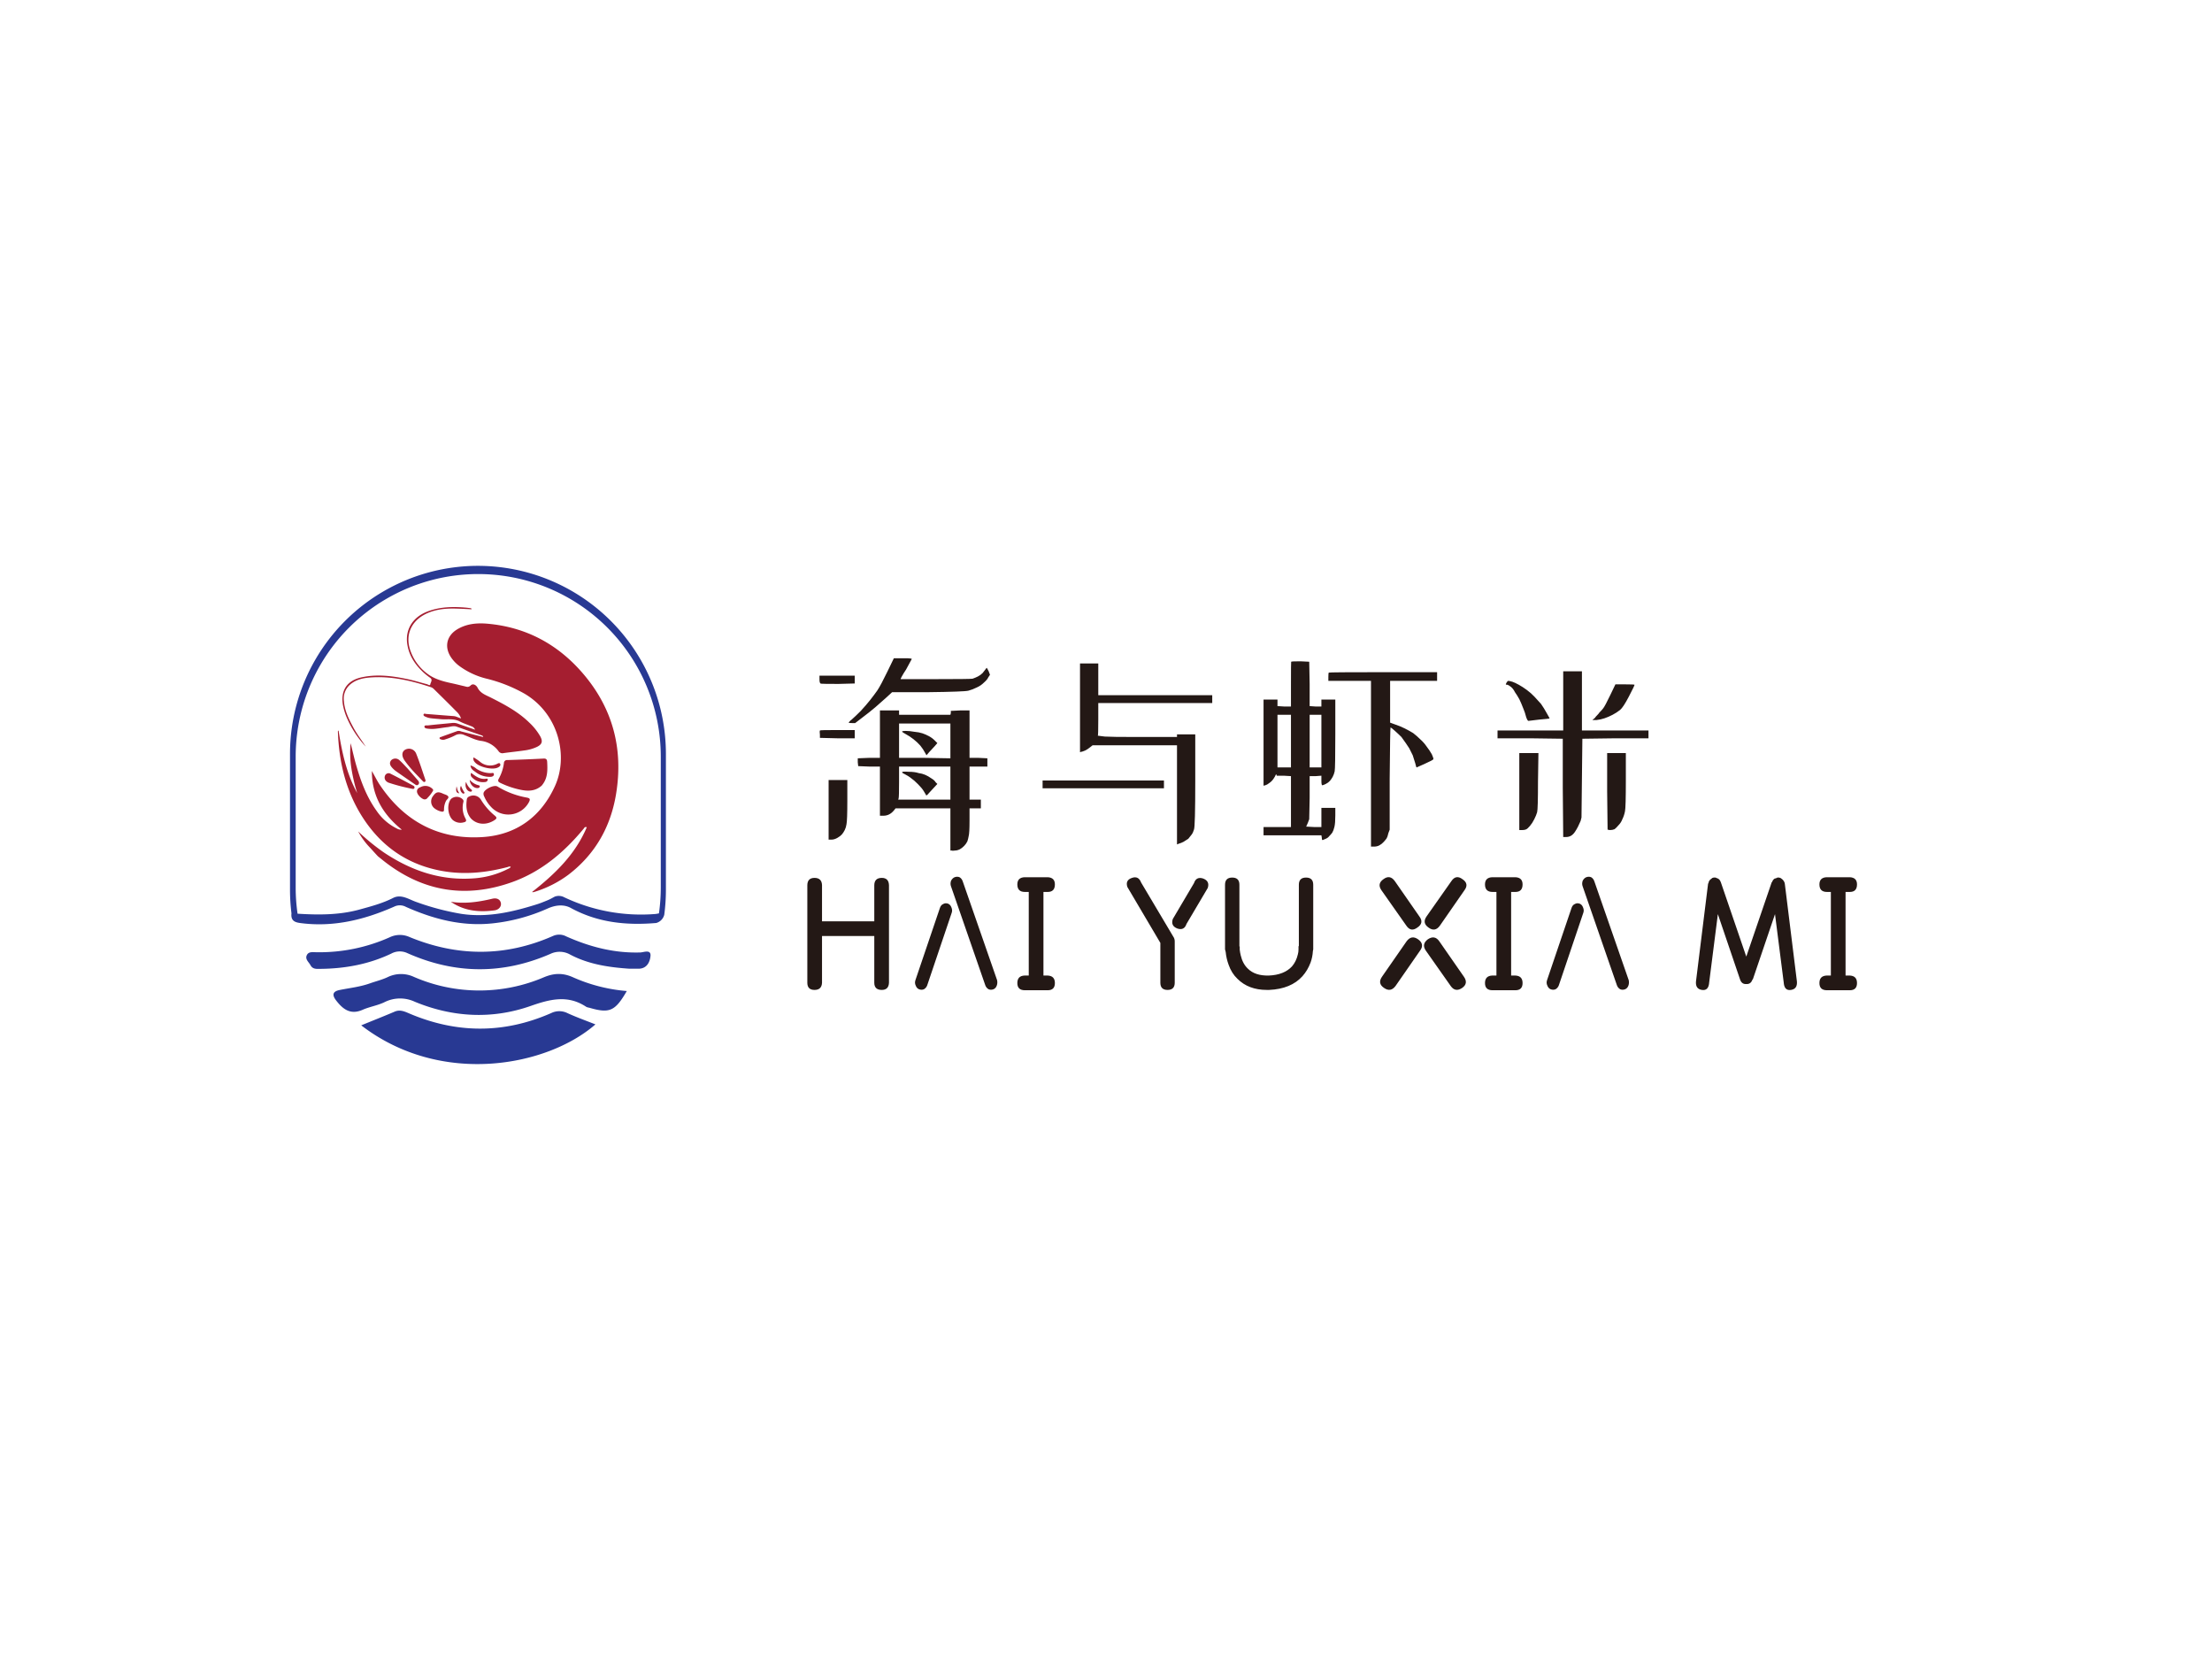<svg id="图层_1" data-name="图层 1" xmlns="http://www.w3.org/2000/svg" viewBox="0 0 966.61 725.67"><defs><style>.cls-3{fill:#283993}.cls-4{fill:#a51e30}</style></defs><path transform="translate(352.79 432.52)" fill="#231815" font-family="xiaowei" font-size="73.07" d="M35.68-3.14L35.68-45.81Q35.54-48.95 32.54-48.95L32.54-48.95Q29.26-48.95 29.26-45.67L29.26-45.67L29.26-29.97L6.42-29.97L6.42-45.81Q6.28-48.95 3.14-48.95L3.14-48.95Q0-48.95 0-45.67L0-45.67L0-3.14Q0 0 3.14 0L3.14 0Q6.28 0 6.42-3.14L6.42-3.14L6.42-23.55L29.26-23.55L29.26-3.14Q29.26 0 32.54 0L32.54 0Q35.54 0 35.68-3.14L35.68-3.14ZM48.81-0.29Q49.95 0.14 50.95-0.29L50.95-0.29Q51.95-0.86 52.38-2.00L52.38-2.00L63.08-33.68Q63.51-34.82 62.94-36.11L62.94-36.11Q62.51-37.25 61.51-37.68L61.51-37.68Q60.37-38.10 59.37-37.53L59.37-37.53Q58.37-37.11 57.94-35.82L57.94-35.82L47.24-4.28Q46.81-3.00 47.38-1.86L47.38-1.86Q47.81-0.71 48.81-0.29L48.81-0.29ZM77.78-2.00Q78.21-0.86 79.21-0.29L79.21-0.29Q80.21 0.14 81.35-0.29L81.35-0.29Q82.35-0.71 82.77-1.86L82.77-1.86Q83.20-3.00 82.92-4.28L82.92-4.28L67.93-47.38Q67.50-48.67 66.51-49.24L66.51-49.24Q65.51-49.66 64.36-49.24L64.36-49.24Q63.37-48.81 62.79-47.67L62.79-47.67Q62.37-46.38 62.79-45.24L62.79-45.24L77.78-2.00ZM103.18-42.81L105.04-42.81Q108.18-42.81 108.18-46.10L108.18-46.10Q108.18-49.09 105.04-49.24L105.04-49.24L94.91-49.24Q91.77-49.09 91.77-46.10L91.77-46.10Q91.77-42.81 95.05-42.81L95.05-42.81L96.76-42.81L96.76-6.28L94.91-6.28Q91.77-6.14 91.77-3.00L91.77-3.00Q91.77 0.14 95.05 0.14L95.05 0.14L105.04 0.14Q108.18 0.14 108.18-3.00L108.18-3.00Q108.18-6.14 105.04-6.28L105.04-6.28L103.18-6.28L103.18-42.81ZM159.84-23.41L145.85-46.95Q144.71-49.95 141.86-48.95L141.86-48.95Q138.86-47.95 139.86-44.96L139.86-44.96L154.27-20.55L154.27-3.14Q154.27 0 157.41 0L157.41 0Q160.55 0 160.55-3.14L160.55-3.14L160.55-21.26Q160.55-22.41 159.84-23.41L159.84-23.41ZM172.97-48.67Q169.97-49.66 168.97-46.67L168.97-46.67L159.70-30.97Q158.70-27.97 161.70-26.83L161.70-26.83Q164.69-25.83 165.69-28.83L165.69-28.83L174.97-44.53Q175.97-47.52 172.97-48.67L172.97-48.67ZM217.93-49.09Q214.79-49.09 214.79-45.95L214.79-45.95L214.79-19.12L214.64-19.12L214.64-17.70Q214.64-16.55 214.36-15.56L214.36-15.56Q213.64-12.42 211.79-10.28L211.79-10.28Q208.36-6.56 201.66-6.28L201.66-6.28Q195.66-6.14 192.52-9.28L192.52-9.28Q190.24-11.42 189.38-15.13L189.38-15.13Q189.10-16.27 188.95-17.55L188.95-17.55L188.95-18.41L188.95-18.98L188.81-18.98L188.81-45.95Q188.81-49.09 185.67-49.09L185.67-49.09Q182.53-49.09 182.53-45.95L182.53-45.95L182.53-17.70L182.82-16.55Q183.10-13.70 184.10-10.99L184.10-10.99Q185.39-7.28 187.96-4.85L187.96-4.85Q192.81 0 200.80 0L200.80 0L201.80 0Q211.36-0.43 216.36-5.99L216.36-5.99Q218.64-8.56 219.92-11.99L219.92-11.99Q220.78-14.41 220.92-16.98L220.92-16.98L221.07-17.70L221.07-45.95Q221.07-49.09 217.93-49.09L217.93-49.09ZM286.86-5.85L276.15-21.26Q274.16-24.12 271.16-22.12L271.16-22.12Q268.30-19.98 270.30-17.13L270.30-17.13L281.15-1.71Q283.15 1.14 286.14-0.86L286.14-0.86Q289.00-2.85 286.86-5.85L286.86-5.85ZM250.89-43.53L261.74-28.11Q263.74-25.12 266.59-27.26L266.59-27.26Q269.59-29.26 267.45-32.11L267.45-32.11L256.74-47.52Q254.60-50.52 251.75-48.38L251.75-48.38Q248.89-46.38 250.89-43.53L250.89-43.53ZM281.43-47.52L270.59-32.11Q268.59-29.26 271.44-27.26L271.44-27.26Q274.30-25.12 276.44-28.11L276.44-28.11L287.14-43.53Q289.28-46.38 286.29-48.38L286.29-48.38Q283.43-50.52 281.43-47.52L281.43-47.52ZM261.88-21.26L251.18-5.85Q249.04-2.85 252.03-0.86L252.03-0.86Q254.89 1.14 257.03-1.71L257.03-1.71L267.73-17.13Q269.87-19.98 266.88-22.12L266.88-22.12Q264.02-24.12 261.88-21.26L261.88-21.26ZM307.55-42.81L309.41-42.81Q312.55-42.81 312.55-46.10L312.55-46.10Q312.55-49.09 309.41-49.24L309.41-49.24L299.27-49.24Q296.13-49.09 296.13-46.10L296.13-46.10Q296.13-42.81 299.42-42.81L299.42-42.81L301.13-42.81L301.13-6.28L299.27-6.28Q296.13-6.14 296.13-3.00L296.13-3.00Q296.13 0.14 299.42 0.14L299.42 0.14L309.41 0.14Q312.55 0.14 312.55-3.00L312.55-3.00Q312.55-6.14 309.41-6.28L309.41-6.28L307.55-6.28L307.55-42.81ZM324.82-0.29Q325.96 0.14 326.96-0.29L326.96-0.29Q327.96-0.86 328.39-2.00L328.39-2.00L339.09-33.68Q339.52-34.82 338.95-36.11L338.95-36.11Q338.52-37.25 337.52-37.68L337.52-37.68Q336.38-38.10 335.38-37.53L335.38-37.53Q334.38-37.11 333.95-35.82L333.95-35.82L323.25-4.28Q322.82-3.00 323.39-1.86L323.39-1.86Q323.82-0.71 324.82-0.29L324.82-0.29ZM353.79-2.00Q354.22-0.86 355.22-0.29L355.22-0.29Q356.22 0.14 357.36-0.29L357.36-0.29Q358.36-0.71 358.79-1.86L358.79-1.86Q359.21-3.00 358.93-4.28L358.93-4.28L343.94-47.38Q343.51-48.67 342.52-49.24L342.52-49.24Q341.52-49.66 340.37-49.24L340.37-49.24Q339.38-48.81 338.81-47.67L338.81-47.67Q338.38-46.38 338.81-45.24L338.81-45.24L353.79-2.00ZM432.43-3.71L427.15-46.38Q427.00-47.38 426.15-48.24L426.15-48.24L426.15-48.24L425.43-48.81L425.15-48.95L425.15-48.95L424.58-49.09L423.86-49.09L423.86-49.09L423.72-48.95L422.86-48.67L422.72-48.67Q421.87-48.09 421.58-47.10L421.58-47.10L421.44-47.10L410.31-14.56L399.17-47.10L399.17-47.10L398.89-47.67L398.75-47.95L398.17-48.52L397.89-48.67L397.18-48.95L396.89-49.09L396.75-49.09L396.03-49.09L395.61-48.95L395.46-48.95L395.18-48.67L394.61-48.24L394.32-47.95L393.89-47.24L393.89-46.95L393.61-46.38L393.61-46.38L388.33-3.71Q388.04-0.43 390.90 0L390.90 0Q393.61 0.43 394.04-2.71L394.04-2.71L394.04-2.85L397.89-33.11L407.59-4.57L407.59-4.57Q408.31-2.43 410.31-2.57L410.31-2.57Q412.30-2.43 413.02-4.57L413.02-4.57L413.16-4.57L422.86-33.11L426.72-2.85L426.72-2.71Q427.15 0.43 429.86 0L429.86 0Q432.71-0.43 432.43-3.71L432.43-3.71ZM453.69-42.81L455.55-42.81Q458.69-42.81 458.69-46.10L458.69-46.10Q458.69-49.09 455.55-49.24L455.55-49.24L445.41-49.24Q442.27-49.09 442.27-46.10L442.27-46.10Q442.27-42.81 445.56-42.81L445.56-42.81L447.27-42.81L447.27-6.28L445.41-6.28Q442.27-6.14 442.27-3.00L442.27-3.00Q442.27 0.14 445.56 0.14L445.56 0.14L455.55 0.14Q458.69 0.14 458.69-3.00L458.69-3.00Q458.69-6.14 455.55-6.28L455.55-6.28L453.69-6.28L453.69-42.81Z"></path><path transform="translate(346.89 363.63)" font-size="97.31" fill="#231815" font-family="xiaowei" d="M43.71-76.02L47.70-76.02Q49.04-76.02 49.70-76.02Q50.37-76.02 50.84-75.93Q51.32-75.83 51.41-75.83Q51.51-75.83 51.51-75.64L51.51-75.64Q51.32-75.26 49.04-71.08L49.04-71.08Q47.89-69.37 47.23-68.14Q46.56-66.90 46.66-66.90Q46.75-66.90 61.77-66.90L61.77-66.90Q76.97-66.90 78.11-67.09L78.11-67.09Q79.25-67.47 80.39-68.04L80.39-68.04Q81.54-68.61 82.49-69.56L82.49-69.56Q83.44-70.70 83.82-71.27L83.82-71.27Q84.20-71.84 84.29-71.84Q84.39-71.84 85.15-70.32L85.15-70.32L85.72-68.80L84.96-67.66Q84.58-66.71 83.06-65.38L83.06-65.38Q81.73-64.05 80.01-63.29L80.01-63.29Q78.11-62.34 76.31-61.86Q74.50-61.39 58.73-61.20L58.73-61.20L42.95-61.20L40.48-58.92Q38.20-56.83 35.64-54.64Q33.07-52.46 30.03-50.18L30.03-50.18L26.80-47.70L25.47-47.70Q24.14-47.70 23.95-47.89L23.95-47.89Q23.95-47.89 24.33-48.37Q24.71-48.85 25.28-49.23L25.28-49.23Q26.80-50.56 29.27-53.03L29.27-53.03Q31.55-55.50 33.36-57.78Q35.16-60.06 36.49-61.96L36.49-61.96Q38.01-64.24 40.86-70.13L40.86-70.13L43.71-76.02ZM11.21-68.42L19.01-68.42L26.61-68.42L26.61-66.71L26.61-65.00L19.58-64.81Q12.54-64.81 11.88-64.91Q11.21-65.00 11.21-66.71L11.21-66.71L11.21-68.42ZM37.63-53.22L41.81-53.22L45.99-53.22L45.99-52.27L45.99-51.32L57.21-51.32L68.42-51.32L68.61-52.08L68.61-53.03L72.60-53.22L76.78-53.22L76.78-42.95L76.78-32.50L80.77-32.50L84.58-32.31L84.58-30.60L84.58-28.70L80.58-28.70L76.78-28.70L76.78-21.48L76.78-14.25L79.25-14.25L81.73-14.25L81.73-12.35L81.73-10.45L79.25-10.45L76.78-10.45L76.78-4.94Q76.78 0.38 76.40 1.71L76.40 1.71Q76.21 2.85 75.83 3.99L75.83 3.99Q75.26 5.13 74.41 5.99Q73.55 6.84 72.60 7.41L72.60 7.41Q71.46 7.98 70.51 7.98L70.51 7.98Q69.37 8.17 68.99 7.98L68.99 7.98L68.42 7.98L68.42-1.33L68.42-10.45L56.45-10.45L44.47-10.45L43.71-9.50Q42.76-8.36 41.62-7.79Q40.48-7.22 39.15-7.22L39.15-7.22L37.63-7.22L37.63-18.06L37.63-28.70L32.88-28.70L28.13-28.89L27.94-30.60L27.94-32.31L32.69-32.50L37.63-32.50L37.63-42.95L37.63-53.22ZM68.42-47.51L57.21-47.51L45.99-47.51L45.99-40.10L45.99-32.50L57.21-32.50L68.42-32.31L68.42-39.91L68.42-47.51ZM68.42-28.70L57.21-28.70L45.99-28.70L45.99-22.05Q45.99-15.58 45.80-14.82L45.80-14.82L45.61-14.25L57.02-14.25L68.42-14.25L68.42-21.48L68.42-28.70ZM48.85-44.28L48.85-44.28Q50.56-44.28 52.65-43.90L52.65-43.90Q54.74-43.71 56.16-43.24Q57.59-42.76 59.01-42.00Q60.44-41.24 61.58-40.10L61.58-40.10L62.72-38.96L61.58-37.63Q60.06-35.92 59.11-34.97L59.11-34.97L57.97-33.64L57.21-34.97Q56.64-36.11 55.31-37.82L55.31-37.82Q53.98-39.34 52.27-40.67L52.27-40.67Q50.56-42.00 48.94-42.86Q47.32-43.71 47.32-44.00Q47.32-44.28 48.85-44.28ZM50.18-26.42L50.18-26.42Q52.84-26.42 54.55-25.85L54.55-25.85Q56.07-25.66 57.40-25.09L57.40-25.09Q58.73-24.52 60.06-23.57L60.06-23.57Q61.39-22.81 61.96-21.86L61.96-21.86L62.72-21.10L60.25-18.44Q59.49-17.68 59.11-17.20Q58.73-16.73 58.44-16.44Q58.16-16.15 57.97-16.15Q57.78-16.15 57.78-16.15L57.78-16.15Q57.78-16.35 57.40-16.92Q57.02-17.49 56.83-17.87L56.83-17.87Q56.07-19.20 54.26-21.00Q52.46-22.81 51.32-23.57L51.32-23.57Q50.18-24.52 48.66-25.28L48.66-25.28Q47.32-25.85 47.32-26.23Q47.32-26.61 50.18-26.42ZM19.01-44.66L19.01-44.66L26.61-44.66L26.61-42.95L26.61-41.05L19.01-41.05L11.40-41.24L11.40-42.57Q11.21-44.09 11.40-44.47L11.40-44.47Q11.40-44.66 19.01-44.66ZM15.20-22.81L19.20-22.81L23.38-22.81L23.38-13.87Q23.38-5.13 23.00-3.42L23.00-3.42Q22.81-2.09 22.24-0.95Q21.67 0.19 21.00 0.95Q20.34 1.71 19.01 2.47L19.01 2.47Q17.68 3.23 16.35 3.23L16.35 3.23L15.20 3.23L15.20-9.88L15.20-22.81ZM125.06-73.74L129.05-73.74L133.04-73.74L133.04-66.90L133.04-59.87L157.94-59.87L182.84-59.87L182.84-58.16L182.84-56.45L157.94-56.45L133.04-56.45L133.04-49.42Q133.04-42.38 132.85-42.19L132.85-42.19L135.89-41.81Q138.55-41.62 150.15-41.62L150.15-41.62L167.44-41.62L167.44-42.19L167.44-42.76L171.43-42.76L175.42-42.76L175.42-22.62Q175.42-2.28 174.85-1.14L174.85-1.14Q174.47 0.19 173.81 1.05Q173.14 1.90 172.38 2.85L172.38 2.85Q171.43 3.42 170.29 4.18L170.29 4.18Q169.15 4.75 168.39 4.94L168.39 4.94L167.44 5.32L167.44-16.35L167.44-38.01L149.20-38.01L130.57-38.01L129.62-37.25Q128.48-36.30 127.34-35.73L127.34-35.73Q126.01-35.16 125.63-35.16L125.63-35.16L125.06-34.97L125.06-54.36L125.06-73.74ZM108.71-22.62L135.32-22.62L161.74-22.62L161.74-20.91L161.74-19.20L135.32-19.20L108.71-19.20L108.71-20.91L108.71-22.62ZM221.42-74.69L221.42-74.69L225.22-74.50L225.41-64.81L225.41-55.12L228.07-54.93L230.54-54.93L230.54-56.45L230.54-57.97L233.58-57.97L236.62-57.97L236.62-42.95Q236.62-27.94 236.34-26.61Q236.05-25.28 235.48-24.23Q234.91-23.19 234.25-22.43Q233.58-21.67 232.44-21.10L232.44-21.10Q231.30-20.53 230.92-20.53L230.92-20.53Q230.54-20.53 230.54-22.62L230.54-22.62L230.54-24.71L228.07-24.52L225.41-24.52L225.41-15.01L225.22-5.70L224.65-4.18Q224.27-3.42 223.89-2.47L223.89-2.47L227.31-2.28L230.54-2.28L230.54-6.46L230.54-10.64L233.58-10.64L236.62-10.64L236.62-7.41Q236.62-3.99 236.24-2.38Q235.86-0.76 235.29 0.19L235.29 0.19Q234.72 0.95 233.96 1.71L233.96 1.71Q233.39 2.47 232.44 2.85L232.44 2.85Q231.68 3.23 231.11 3.42L231.11 3.42Q230.92 3.42 230.83 3.23Q230.73 3.04 230.73 2.47L230.73 2.47L230.54 1.33L218.00 1.33L205.26 1.33L205.26-0.57L205.26-2.28L211.16-2.28L217.24-2.28L217.24-13.49L217.24-24.52L214.01-24.71L210.97-24.71L210.97-25.28L210.58-25.09Q210.39-24.52 209.63-23.38Q208.87-22.24 207.73-21.48L207.73-21.48Q206.78-20.72 206.02-20.53L206.02-20.53L205.26-20.34L205.26-39.15L205.26-57.97L208.30-57.97L211.35-57.97L211.35-56.45L211.35-55.12L214.39-54.93L217.24-54.93L217.24-64.62Q217.24-74.31 217.33-74.50Q217.43-74.69 221.42-74.69ZM217.24-51.32L214.20-51.32L211.35-51.32L211.35-39.72L211.35-28.32L214.20-28.32L217.24-28.32L217.24-39.72L217.24-51.32ZM230.54-51.32L228.07-51.32L225.41-51.32L225.41-39.72L225.41-28.32L228.07-28.32L230.54-28.32L230.54-39.72L230.54-51.32ZM257.53-69.94L257.53-69.94L281.10-69.94L281.10-68.04L281.10-66.14L270.83-66.14L260.57-66.14L260.57-57.02L260.57-47.89L262.66-47.13Q264.94-46.37 266.84-45.42L266.84-45.42Q269.12-44.28 270.64-43.33L270.64-43.33Q272.35-42.00 273.68-40.67L273.68-40.67Q275.39-39.15 276.54-37.44L276.54-37.44Q277.87-35.73 278.82-34.02L278.82-34.02Q279.58-32.31 279.48-31.93Q279.39-31.55 275.97-30.03L275.97-30.03Q272.16-28.32 272.16-28.32L272.16-28.32Q271.97-28.32 271.59-30.03L271.59-30.03Q271.02-31.93 270.45-33.64L270.45-33.64Q269.69-35.16 268.93-36.68L268.93-36.68Q267.98-38.20 267.41-38.96L267.41-38.96Q266.84-39.72 265.51-41.62L265.51-41.62Q264.18-42.95 262.57-44.38Q260.95-45.80 260.76-45.80Q260.57-45.80 260.38-23.38L260.38-23.38L260.38-1.14L259.81 0.38Q259.43 2.09 259.05 2.66L259.05 2.66Q258.67 3.23 257.81 4.18Q256.96 5.13 255.91 5.70Q254.87 6.27 253.54 6.27L253.54 6.27L252.21 6.27L252.21-30.03L252.21-66.14L242.89-66.14L233.58-66.14L233.58-67.85Q233.58-69.56 233.77-69.75L233.77-69.75Q233.96-69.94 257.53-69.94ZM336.21-70.32L340.20-70.32L344.39-70.32L344.39-57.40L344.39-44.47L358.83-44.47L373.47-44.47L373.47-42.76L373.47-41.05L359.02-41.05L344.58-40.86L344.39-23.76L344.20-6.46L343.82-4.94Q343.25-3.61 342.68-2.47L342.68-2.47Q342.11-1.33 341.35-0.19Q340.59 0.95 339.63 1.52L339.63 1.52Q338.68 2.09 337.35 2.09L337.35 2.09L336.21 2.09L336.02-19.39L336.02-40.86L321.77-41.05L307.51-41.05L307.51-42.76L307.51-44.47L321.77-44.47L336.21-44.47L336.21-57.40L336.21-70.32ZM311.51-65.48Q311.89-66.14 312.27-66.14Q312.65-66.14 313.98-65.76L313.98-65.76Q315.12-65.38 316.83-64.43L316.83-64.43Q318.54-63.48 320.34-62.15Q322.15-60.82 323.67-59.20Q325.19-57.59 326.52-56.07L326.52-56.07Q327.85-54.17 328.99-52.08L328.99-52.08Q330.32-49.80 330.23-49.70Q330.13-49.61 325.76-49.23L325.76-49.23Q321.20-48.66 321.01-48.66L321.01-48.66Q320.63-48.66 320.06-50.18L320.06-50.18Q319.49-52.46 318.73-54.17L318.73-54.17Q317.78-56.64 317.02-58.16L317.02-58.16Q316.07-59.87 315.12-61.20L315.12-61.20Q314.36-62.72 313.41-63.48L313.41-63.48Q312.46-64.24 311.89-64.43L311.89-64.43Q311.13-64.43 311.13-64.62Q311.13-64.81 311.51-65.48ZM359.02-64.62L363.20-64.62Q367.38-64.62 367.38-64.43L367.38-64.43Q367.38-64.05 364.91-59.30L364.91-59.30Q362.44-54.55 361.02-53.41Q359.59-52.27 357.79-51.32Q355.98-50.37 354.27-49.80L354.27-49.80Q352.56-49.23 350.85-49.04L350.85-49.04L348.95-49.04L350.09-49.99Q350.28-50.37 351.04-51.13Q351.80-51.89 351.99-52.27L351.99-52.27Q353.13-53.41 353.70-54.17L353.70-54.17Q354.46-55.12 356.74-59.87L356.74-59.87L359.02-64.62ZM317.02-34.59L321.20-34.59L325.38-34.59L325.19-22.24Q325.19-10.07 324.81-8.74Q324.43-7.41 323.57-5.70Q322.72-3.99 321.67-2.76Q320.63-1.52 319.96-1.24Q319.30-0.95 318.16-0.95L318.16-0.95L317.02-0.95L317.02-17.68L317.02-34.59ZM355.41-34.59L359.59-34.59L363.58-34.59L363.58-22.62Q363.58-10.83 363.20-9.12L363.20-9.12Q362.82-7.22 362.06-5.70L362.06-5.70Q361.49-4.18 360.35-3.04L360.35-3.04Q359.40-1.90 358.64-1.33L358.64-1.33Q357.69-0.95 356.55-0.95L356.55-0.95L355.60-1.14L355.41-17.87L355.41-34.59Z"></path><path class="cls-3" d="M240.91 442.62c-20.82 9.16-41.66 9-62.51 0-1.86-.8-3.76-1.54-5.91-.62-4.69 2-9.44 3.86-14.64 6 34.84 26.81 81.23 18 102.34-.42-4.09-1.62-8.21-3.09-12.17-4.9a8 8 0 00-7.11-.06z"></path><path class="cls-3" d="M237.66 427a71.8 71.8 0 01-56.74-.15 13.37 13.37 0 00-11.58.11c-2.51 1.17-5.14 1.79-7.7 2.7-4.3 1.53-8.77 2-13.17 2.88-3.17.64-3.44 2.17-1.57 4.6 3 3.88 6.29 6.37 11.54 4.07 3.06-1.35 6.5-1.87 9.5-3.3a15.18 15.18 0 0113.33-.22c16.58 6.84 33.75 7.75 50.61 1.84 8.58-3 16.27-4.95 24.33.4a4.6 4.6 0 001.26.36c8.88 2.6 11.31 1.57 16.43-7.29a72.1 72.1 0 01-23.68-6.08c-4.38-1.92-8.22-1.74-12.56.08z"></path><path class="cls-3" d="M279.79 416.15c-11.38.36-22.05-2.43-32.33-7a6.58 6.58 0 00-5.82-.2c-20.8 9.17-41.76 9.08-62.66.47a10.25 10.25 0 00-8.73.12 75.22 75.22 0 01-32 6.51c-1.57 0-3.51-.41-4.25 1.46-.68 1.72 1 2.89 1.7 4.25 1 1.78 2.67 1.58 4.26 1.56 10.78-.1 21.21-2 31-6.66a7.77 7.77 0 017.07-.21c20.75 9.22 41.61 9.4 62.45.34a9.32 9.32 0 018.69.3c8.33 4.39 17.39 5.58 25.82 6.16h4.28c3.65-.15 4.83-3.3 5-5.74.12-2.78-2.97-1.41-4.48-1.36zM208.91 247.23a82.17 82.17 0 00-82.18 82.17V389a83.63 83.63 0 00.64 10.07c-.33 3.17 1.37 3.9 3.86 4.23 14.41 1.91 27.91-1.39 41-7.16a5.6 5.6 0 015.2.12c12 5.32 24.51 8.62 37.91 7.17a79.48 79.48 0 0024-6.49c3.54-1.59 7.14-1.85 10.11-.22 11.76 6.43 24.29 7.66 37.29 6.56a5 5 0 003.53-3.6 82.33 82.33 0 00.72-10.71V329.4a82.17 82.17 0 00-82.08-82.17zm77.69 152.1a78.41 78.41 0 01-40-7.27 5.07 5.07 0 00-4.16-.31c-1 .52-2 1.13-3.12 1.58-1.51.63-3.44 1.4-4.71 1.79-10.79 3.38-21.7 5.92-33.19 4.14a112.72 112.72 0 01-19.46-5.15c-3.22-1.1-6.61-3.59-10.16-1.78-4.72 2.4-9.75 3.71-14.77 5.09-8.88 2.43-18 2.36-27 1.8a80.26 80.26 0 01-.82-11.36v-57.28a79.76 79.76 0 0179.77-79.76 79.77 79.77 0 0179.77 79.76v57.28a81.41 81.41 0 01-.8 11.22z"></path><path class="cls-4" d="M206.08 266.21c-2.24-.11-4.49-.24-6.73-.3-4.94-.14-9.77.34-14.18 2.8-6 3.39-8.17 9.5-5.68 16a21.26 21.26 0 008.16 10.29c2.9 1.92 6.42 2.83 9.89 3.56 1.79.38 3.55.84 5.33 1.25 1 .21 1.75.7 2.82-.34s2.47-.05 3 1c1.3 2.56 3.79 3.28 6 4.42 5.93 3 11.82 6.14 16.64 10.87a25.64 25.64 0 014.77 6c1.16 2.16.78 3.47-1.43 4.56a18.18 18.18 0 01-5.55 1.57c-3 .44-6.06.74-9.09 1.16a2 2 0 01-2.12-.76 11.1 11.1 0 00-7.84-4.6c-2.44-.37-4.76-1.61-7.11-2.5a4.42 4.42 0 00-4.13.14 24.82 24.82 0 01-4.16 1.69 2.67 2.67 0 01-1.89.08c-.3-.12-.66-.2-.71-.56s.38-.46.65-.55c2.37-.87 4.74-1.72 7.11-2.57a2.81 2.81 0 011.72.17l9.61 2.42c-.12-.59-.5-.63-.81-.74-3.59-1.25-7.19-2.48-10.77-3.77-1.32-.47-2.54 0-3.8.18-1.86.21-3.71.55-5.58.74a13.86 13.86 0 01-2.88 0c-.72-.07-1.84-.14-1.85-.92s1.12-.5 1.71-.57c3.51-.41 7-.69 10.56-1.06a5.48 5.48 0 012.5.38c2.35.85 4.72 1.65 7.36 2.56a2.59 2.59 0 00-1.66-1.5c-1.68-.69-3.44-1.25-5.05-2.09-2.69-1.42-5.57-.73-8.36-1-1.49-.15-3-.22-4.48-.43a7.78 7.78 0 01-2.14-.65c-.41-.17-1-.46-.81-1s.75-.23 1.15-.2c4 .31 8 .65 12 .94 1.09.07 2 .7 3.22 1a7.85 7.85 0 00-2.14-3.14c-3.23-3.29-6.53-6.52-9.81-9.75a3 3 0 00-1.07-.69c-8.69-2.93-17.53-5-26.8-4.28-3.14.25-6.17.94-8.64 3.07a8.18 8.18 0 00-2.71 7.39c.36 4.28 2.27 8 4.28 11.69 1.54 2.82 3.52 5.36 5.26 8.05a44 44 0 01-8-12 26.56 26.56 0 01-1.94-5.95c-1.2-6.59 1.72-11 8.3-12.37 6.88-1.47 13.66-.51 20.4.94 2.67.58 5.28 1.42 7.93 2.09.5.13 1.38.81 1.49.1.13-.9 1.23-2-.08-2.91a27.83 27.83 0 01-2.64-2.09c-3.8-3.44-6.59-7.51-7.34-12.68-.92-6.23 2.33-11.52 8.42-14 5.47-2.21 11.17-2.36 16.94-1.89.75.06 1.49.16 2.24.26a2.76 2.76 0 01.43.15zM236.73 343.24c-2.73 2.43-5.83 2.49-8.95 1.89a37.53 37.53 0 01-9.12-3.06c-.95-.45-1.26-.87-.66-1.92a19.05 19.05 0 002.2-6.68 1.35 1.35 0 011.53-1.38c5.25-.17 10.49-.37 15.73-.65 1.22-.07 1.59.35 1.65 1.49.17 3.45.26 6.88-2 9.82-.19.25-.34.44-.38.49zM214.5 352.47a15.13 15.13 0 01-2.88-4.41 2.51 2.51 0 01-.32-1.55c.38-1.72 4.65-3.79 6.12-2.85a36.91 36.91 0 0012.84 4.83c1.34.28 1.52.69.92 1.9a10.21 10.21 0 01-16.68 2.08zM205.87 357.69c-2.09-2.4-2.32-5.37-1.86-8.49a1.54 1.54 0 011-1.17 3.91 3.91 0 015.27 1.57 27.28 27.28 0 006 6.82c.91.79.85 1.23-.15 1.89-3.44 2.29-7.6 2.12-10.26-.62zM197 394c6.19 1 12.19.08 18.17-1.33 1.95-.46 3.38.32 3.7 1.85s-.89 3-2.8 3.24c-6.72.89-13.21.3-19.07-3.76zM197.74 358.18c-2.25-2.29-2.41-7-.67-9.07a3.71 3.71 0 015.3.34 1.17 1.17 0 01.1 1.06 9.79 9.79 0 00.95 7.14c.56 1.07.19 1.44-.76 1.64a5.21 5.21 0 01-4.92-1.11z"></path><path class="cls-4" d="M182 338.44a55.32 55.32 0 01-5.21-6.16c-1.35-2-1.25-3.78.21-4.68a3.38 3.38 0 014.85 1.65c1.5 3.73 2.7 7.57 4 11.36.12.35.23.79-.22 1s-.71-.15-1-.42a287.5 287.5 0 00-2.63-2.75zM178.07 335.73l4.35 5c.51.59 1.05 1.28.42 2s-1.27.15-1.85-.26c-2.64-1.82-5.28-3.63-7.9-5.48a10.72 10.72 0 01-1.67-1.49c-.92-1-1.44-2.05-.52-3.28a2.57 2.57 0 013.62-.08c1.17 1 2.18 2.18 3.55 3.59zM189.64 353a3.83 3.83 0 01-.3-5.32c1.2-1.68 2.18-1.89 4.28-.9.78.36 1.83.56 2.22 1.18.49.78-.7 1.35-1 2.11a8.3 8.3 0 00-.81 3.55c0 .84-.17 1.12-1.06 1a7.59 7.59 0 01-3.33-1.62zM168.81 341.34a2.15 2.15 0 01-.5-2.58 1.71 1.71 0 012.38-.69c3.35 1.68 6.64 3.46 9.94 5.22a.83.83 0 01.49.93c-.11.5-.56.52-.9.44a80.14 80.14 0 01-10.55-2.74 4 4 0 01-.86-.58zM186.84 348.6a1.5 1.5 0 01-1.83.56c-1.44-.62-2.86-2.28-2.8-3.45s.9-1.54 1.74-1.88a4.38 4.38 0 015 .82.7.7 0 01.14 1.07 14.69 14.69 0 01-2.25 2.88zM206.94 330.92a22.53 22.53 0 012.6 1.72 6.82 6.82 0 007.46 1.22c.46-.17 1.29-.86 1.61 0 .25.73-.47 1.23-1.14 1.53-2.5 1.16-8.45-.31-10.08-2.51a2 2 0 01-.45-1.96zM205.6 334.44a6.82 6.82 0 012.57 1.43 11.25 11.25 0 006.35 1.93c.46 0 1.24-.34 1.31.45s-.65 1.09-1.31 1.16a10.19 10.19 0 01-6.87-2.21c-.94-.64-1.94-1.31-2.05-2.76zM205.89 337.69c2 1.53 4 3 6.59 2.55.31-.05.73 0 .67.44a1.19 1.19 0 01-1.13 1 6.5 6.5 0 01-5.66-1.93 1.61 1.61 0 01-.47-2.06zM205.28 340.72a7.31 7.31 0 003.8 2.36c.31.05.65.2.57.62s-.41.57-.82.62c-1.66.19-3.51-1.5-3.55-3.6zM203.66 341.62a7 7 0 002.15 3.24c.23.16.57.39.38.76s-.63.3-1 .19c-1.35-.39-2.19-2.38-1.53-4.19zM201.45 343.35a15.67 15.67 0 001.3 2.59c.16.2.37.47.12.69a.64.64 0 01-.87-.14 2.47 2.47 0 01-.55-3.14zM199.52 343.57c.24.89.31 1.35.48 1.78a14 14 0 00.71 1.27c-1.3-.18-1.63-.9-1.19-3.05z"></path><path class="cls-4" d="M269.18 347.11c3.41-20.44-1.69-38.68-15.58-54.14-10.79-12-24.31-19-40.51-20.45-4.71-.42-9.36 0-13.5 2.58-4.45 2.82-5.45 7.57-2.57 12a15.59 15.59 0 003.63 3.84 33.6 33.6 0 0012 5.59 65.07 65.07 0 0116.55 6.55c15.07 8.89 19.2 27.39 13.33 40.33-6.12 13.5-16.95 21.37-31.6 22.32-19.19 1.25-34.3-6.85-45-22.86-1.21-1.81-2.16-3.8-3.43-6 0 10.94 4.91 19 13.08 25.63a3.61 3.61 0 01-2.2-.52 23 23 0 01-8.76-7.63c-4.21-5.83-6.75-12.42-8.74-19.24-1-3.31-1.72-6.68-2.66-10.39a44 44 0 00.38 11.25 75.22 75.22 0 002.5 10.55c-4.67-8.48-6.66-17.78-8.17-27.37-.2.23-.26.26-.26.3a3.35 3.35 0 000 .63c.52 12.92 3.42 25.18 10.3 36.26 8.23 13.22 19.94 21.5 35.37 24.23 9.58 1.7 19 .74 28.35-1.7.48-.13 1-.46 1.5-.1-.34.59-.95.74-1.46 1a38.55 38.55 0 01-14 3.95c-14.71 1.28-27.83-3.15-39.92-11.22a93.27 93.27 0 01-11.3-9.23 31.68 31.68 0 005.29 7.21c.53.56 3.58 4 3.55 3.82 1.17.93 2.11 1.7 3.08 2.45 16.77 12.88 35.21 15.77 55.07 8.77 12.91-4.55 23-13.08 31.63-23.53.24-.29.36-.83 1.29-.56-5.07 12-14 20.51-23.89 28.29.3.22.61.05.9 0a48.86 48.86 0 0014.88-7.47c11.69-8.91 18.48-20.83 20.87-35.14z"></path></svg>